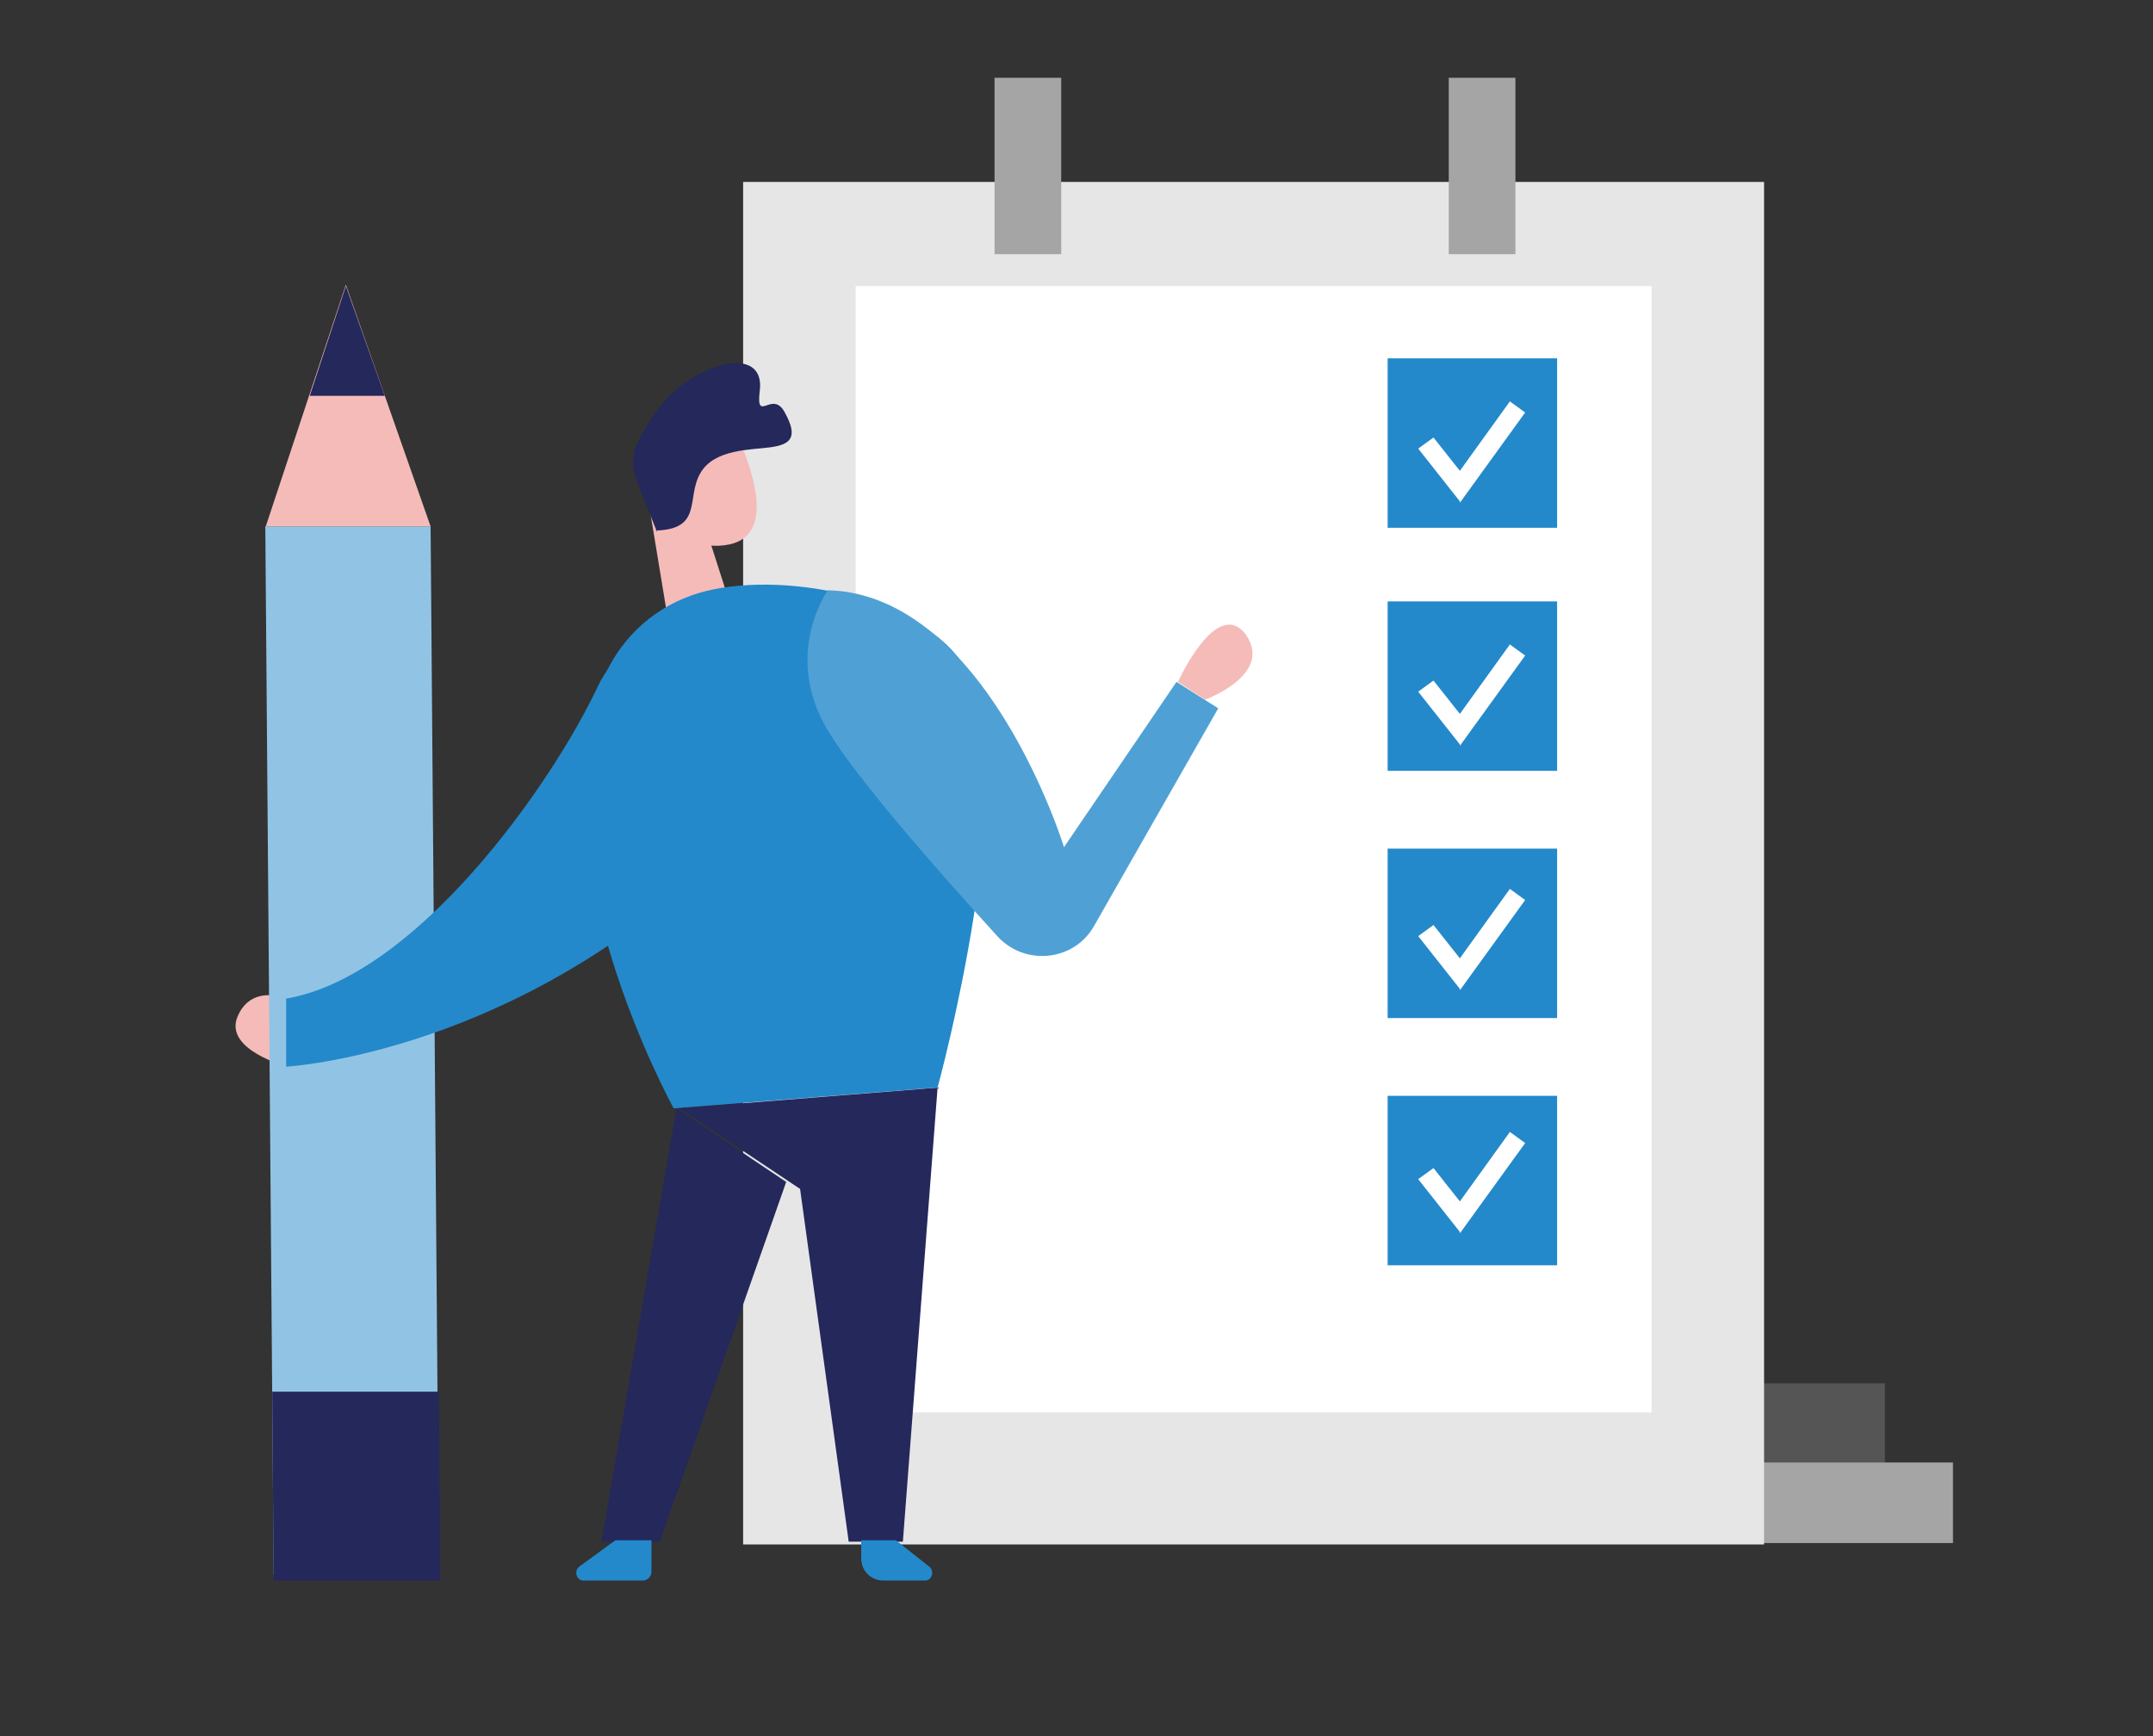 <?xml version="1.0" encoding="UTF-8"?>
<svg id="_レイヤー_1" data-name="レイヤー 1" xmlns="http://www.w3.org/2000/svg" version="1.1" viewBox="0 0 155 125">
  <rect x="0" y="0" width="155" height="125" fill="#333333" stroke="none"/>
  <defs>
    <style>
      .cls-1 {
        fill: #2389ca;
      }

      .cls-1, .cls-2, .cls-3, .cls-4, .cls-5, .cls-6, .cls-7, .cls-8, .cls-9, .cls-10 {
        stroke-width: 0px;
      }

      .cls-2 {
        opacity: .2;
      }

      .cls-2, .cls-3, .cls-9 {
        isolation: isolate;
      }

      .cls-2, .cls-7 {
        fill: #fff;
      }

      .cls-3 {
        opacity: .3;
      }

      .cls-3, .cls-4 {
        fill: #a5a5a5;
      }

      .cls-5 {
        fill: #e6e6e6;
      }

      .cls-6 {
        fill: #f5bbb9;
      }

      .cls-8 {
        fill: #91c4e4;
      }

      .cls-9 {
        fill: #000001;
        opacity: 0;
      }

      .cls-10 {
        fill: #24285b;
      }
    </style>
  </defs>
  <path class="cls-4" d="M140.6,105.3h-22.2v5.8h22.2v-5.8Z"/>
  <path class="cls-3" d="M135.7,99.6h-22.2v5.8h22.2v-5.8Z"/>
  <path class="cls-5" d="M127.1,13.1H53.5v98.1h73.5V13.1Z"/>
  <path class="cls-9" d="M122.6,24.8h-57.3v80.8h57.3V24.8Z"/>
  <path class="cls-7" d="M118.9,20.6h-57.3v81.1h57.3V20.6Z"/>
  <path class="cls-9" d="M55.7,44s16.8,5.5,19.6,19.9l14.5-16.3s5.2-.6,2.9,4.1c-1.5,3.1-1.9,12.1-5.8,18.2-7.8,12.1-24.5,25.6-26.8,39.8l-.2,1.2-5.4.2,1.5-44-.3-23.2h0Z"/>
  <path class="cls-4" d="M76.4,5.6h-4.8v12.7h4.8V5.6Z"/>
  <path class="cls-4" d="M109.1,5.6h-4.8v12.7h4.8V5.6Z"/>
  <path class="cls-1" d="M112.1,43.3h-12.2v12.2h12.2v-12.2Z"/>
  <path class="cls-1" d="M112.1,61.1h-12.2v12.2h12.2v-12.2Z"/>
  <path class="cls-1" d="M112.1,78.9h-12.2v12.2h12.2v-12.2Z"/>
  <path class="cls-9" d="M93.9,46.8h-22v5.2h22v-5.2Z"/>
  <path class="cls-9" d="M93.9,64.6h-22v5.2h22v-5.2Z"/>
  <path class="cls-9" d="M93.9,82.4h-22v5.2h22v-5.2Z"/>
  <path class="cls-7" d="M105.1,53.6l-3-3.8,1.1-.8,1.9,2.4,3.6-5,1.1.8-4.7,6.5Z"/>
  <path class="cls-1" d="M112.1,25.8h-12.2v12.2h12.2v-12.2Z"/>
  <path class="cls-9" d="M93.9,29.3h-22v5.2h22v-5.2Z"/>
  <path class="cls-7" d="M105.1,36.1l-3-3.8,1.1-.8,1.9,2.4,3.6-5,1.1.8-4.7,6.5Z"/>
  <path class="cls-7" d="M105.1,71.2l-3-3.8,1.1-.8,1.9,2.4,3.6-5,1.1.8-4.7,6.5Z"/>
  <path class="cls-7" d="M105.1,88.7l-3-3.8,1.1-.8,1.9,2.4,3.6-5,1.1.8-4.7,6.5Z"/>
  <path class="cls-6" d="M20.7,71.9s-2.6-1.1-3.6,1.3c-1,2.4,3.6,3.6,3.6,3.6v-4.9Z"/>
  <path class="cls-8" d="M31,37.9h-11.9c0,0,.6,75.5.6,75.5h11.9c0,0-.6-75.5-.6-75.5Z"/>
  <path class="cls-6" d="M19.1,38l5.8-17.5,6.1,17.4h-11.9Z"/>
  <path class="cls-10" d="M22.3,28.5h5.4s-2.8-7.9-2.8-7.9l-2.6,7.9Z"/>
  <path class="cls-9" d="M25.3,37.9h-6.2s.6,75.4.6,75.4h6.2s-.6-75.4-.6-75.4Z"/>
  <path class="cls-9" d="M19.5,76.4v7.5s6.5.7,11.9-2.8v-6.8l-4.7-.9-7.2,2.9h0Z"/>
  <path class="cls-1" d="M43,49.5c-3.3,7-13,20.8-22.4,22.4v4.9s16.8-.9,31.7-15.7c6.2-6.2,6.1-10.4,3.8-13.3-3.5-4.5-10.7-3.5-13.1,1.7h0Z"/>
  <path class="cls-9" d="M43,49.5c-3.3,7-13,20.8-22.4,22.4v4.9s16.8-.9,31.7-15.7c6.2-6.2,6.1-10.4,3.8-13.3-3.5-4.5-10.7-3.5-13.1,1.7h0Z"/>
  <path class="cls-6" d="M50.8,38l1.7,5.3-4.2,2.6-1.5-9.1,3.9,1.2Z"/>
  <path class="cls-6" d="M48.2,31.4c1.6-1.7,4.5-1,5.4,1.2.9,2.4,1.8,6-1.1,6.6-4.4.9-5.8-4.7-5.8-4.7,0,0,.2-1.8,1.5-3.1h0Z"/>
  <path class="cls-6" d="M48.2,34.9s-.9-.8-1.4.3c-.4,1.1,1.2,1.7,1.7,1.1.5-.6-.4-1.4-.4-1.4h0Z"/>
  <path class="cls-1" d="M43.6,48.5c1.3-2.8,3.7-4.9,6.7-5.8,5.7-1.7,16.1.2,19.2,5.4,4.3,7.2-2,30.2-2,30.2l-19,1.5s-10.4-18.8-4.9-31.3Z"/>
  <path class="cls-10" d="M67.5,78.3l-2.5,32.7h-3.9l-3.5-25.4-8.7-5.8,18.7-1.5Z"/>
  <path class="cls-10" d="M48.7,79.8l-5.4,31.2h4.2l9.1-25.9-7.9-5.3Z"/>
  <path class="cls-9" d="M51.9,42.2s-8.9,28.6,16.8,30.5l-1.2,5.7-19,1.5s-7.4-12.9-6.4-25.3c0,0,.2-7.3,5.3-10.5,0,0,2-1.4,4.5-1.9h0Z"/>
  <path class="cls-1" d="M44.3,110.9l-2.6,1.9c-.4.3-.2,1,.3,1h4.3c.3,0,.6-.3.6-.6v-2.3h-2.6Z"/>
  <path class="cls-1" d="M64.5,110.9l2.4,1.9c.4.3.2,1-.3,1h-3c-.9,0-1.6-.7-1.6-1.6v-1.3h2.6Z"/>
  <path class="cls-1" d="M59.6,42.5s-3.3,4.6,0,10.1c2.1,3.5,8.1,10.3,12.2,14.8,2,2.2,5.6,1.8,7-.8l8.9-15.6-3-1.9-8.1,11.9s-5.6-18.2-17-18.5h0Z"/>
  <path class="cls-2" d="M59.6,42.5s-3.3,4.6,0,10.1c2.1,3.5,8.1,10.3,12.2,14.8,2,2.2,5.6,1.8,7-.8l8.9-15.6-3-1.9-8.1,11.9s-5.6-18.2-17-18.5h0Z"/>
  <path class="cls-6" d="M86.7,50.4s5-1.8,3-4.7c-2.1-2.8-4.9,3.4-4.9,3.4l2,1.3h0Z"/>
  <path class="cls-10" d="M47.3,38.3l-1.5-3.8c-.3-.8-.3-1.7,0-2.4.6-1.3,1.8-3.4,3.6-4.6,2.8-1.9,5.6-1.9,5.3.6-.3,2.5.9-.1,1.8,1.6,1,1.8.4,2.3-1,2.5-1.4.2-4.1.1-5.1,1.9-1,1.8.2,4-3.2,4.1h0Z"/>
  <path class="cls-10" d="M31.6,100.2h-12c0,0,.1,13.6.1,13.6h12c0,0-.1-13.6-.1-13.6Z"/>
</svg>